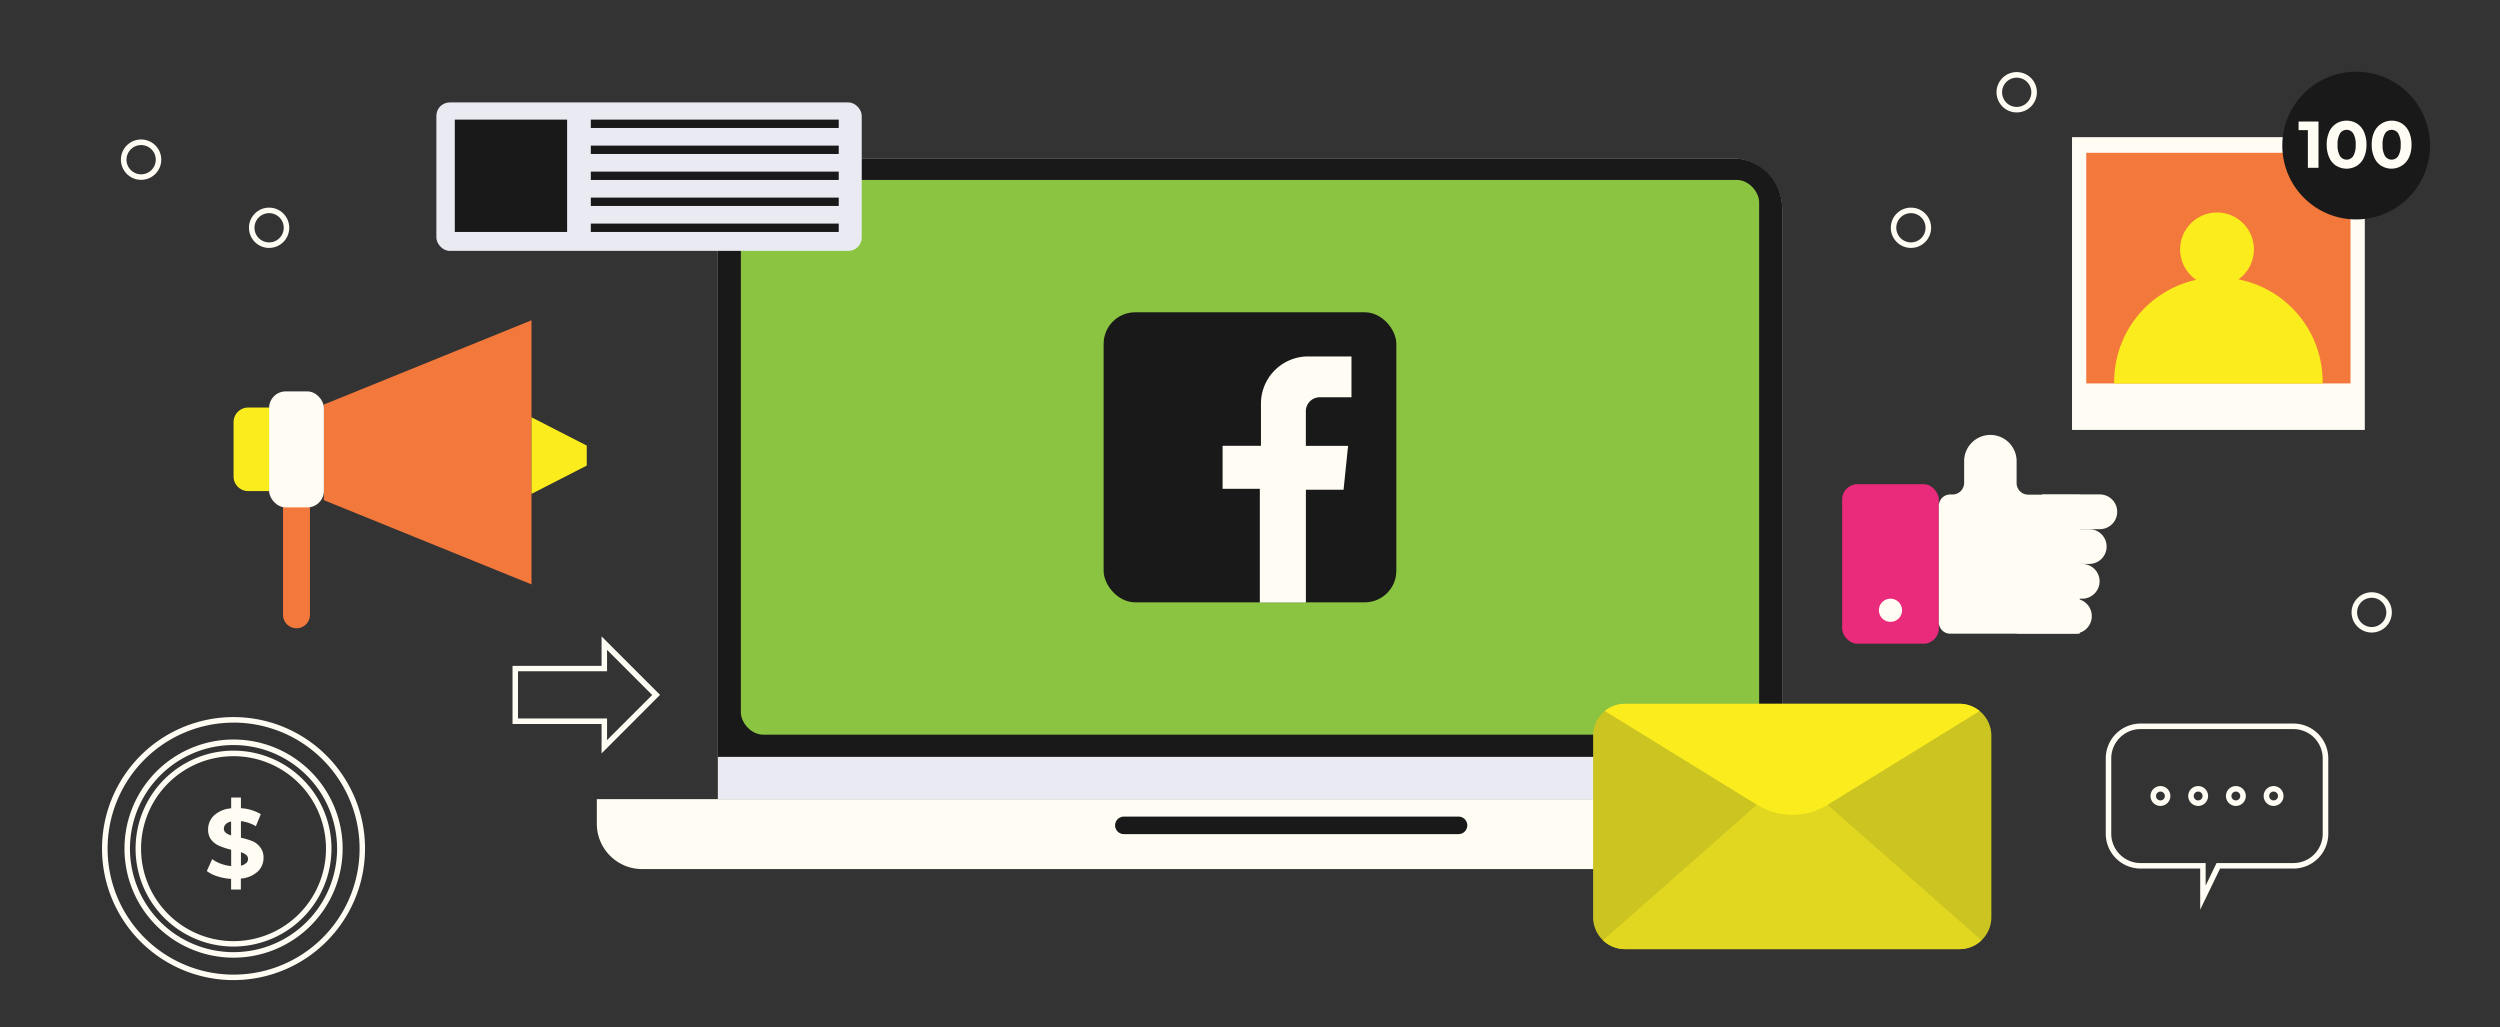 <?xml version="1.0" encoding="UTF-8"?> <svg xmlns="http://www.w3.org/2000/svg" id="Layer_1" data-name="Layer 1" viewBox="0 0 730 300"><rect x="0" y="0" width="730" height="300" fill="#333333" stroke="none"/><defs><style>.cls-1{fill:#fffcf3;}.cls-2{fill:#ea2b7b;}.cls-3{fill:#f3783b;}.cls-4{fill:#fbed1d;}.cls-5{fill:#191919;}.cls-6{fill:#e9eaf2;}.cls-7{fill:#8ac440;}.cls-8{fill:#cbc421;}.cls-9{fill:#e1d720;}</style></defs><path class="cls-1" d="M68.19,286.19a38.4,38.4,0,1,1,38.4-38.4A38.44,38.44,0,0,1,68.19,286.19Zm0-75.18A36.79,36.79,0,1,0,105,247.79,36.82,36.82,0,0,0,68.19,211Z"></path><path class="cls-1" d="M68.19,279.64a31.85,31.85,0,1,1,31.86-31.85A31.88,31.88,0,0,1,68.19,279.64Zm0-62.09a30.24,30.24,0,1,0,30.24,30.24A30.28,30.28,0,0,0,68.19,217.55Z"></path><path class="cls-1" d="M68.19,276.39a28.6,28.6,0,1,1,28.6-28.6A28.63,28.63,0,0,1,68.19,276.39Zm0-55.58a27,27,0,1,0,27,27A27,27,0,0,0,68.19,220.81Z"></path><path class="cls-1" d="M75.27,254.48a8.34,8.34,0,0,1-4.94,2.07v3.19H67.48v-3.11a15.55,15.55,0,0,1-4-.74,10.12,10.12,0,0,1-3.09-1.54l1.57-3.48a10.52,10.52,0,0,0,2.54,1.34,11.46,11.46,0,0,0,3,.68v-4.77A21.52,21.52,0,0,1,64.05,247a6.17,6.17,0,0,1-2.34-1.75,4.79,4.79,0,0,1-.94-3.07,5.51,5.51,0,0,1,1.73-4.07,8.22,8.22,0,0,1,5-2.07v-3.17h2.85V236a12.53,12.53,0,0,1,5.8,1.74l-1.43,3.51a11.46,11.46,0,0,0-4.37-1.48v4.85a21.21,21.21,0,0,1,3.39,1A5.81,5.81,0,0,1,76,247.43a4.65,4.65,0,0,1,.95,3A5.43,5.43,0,0,1,75.27,254.48Zm-9.36-11.32a4.59,4.59,0,0,0,1.57.77v-4.05a3.1,3.1,0,0,0-1.6.81,1.85,1.85,0,0,0-.51,1.3A1.48,1.48,0,0,0,65.91,243.16Zm6,8.88a1.71,1.71,0,0,0,.51-1.23,1.47,1.47,0,0,0-.53-1.17,4.52,4.52,0,0,0-1.53-.8v3.94A3.12,3.12,0,0,0,71.88,252Z"></path><rect class="cls-2" x="537.91" y="141.38" width="28.23" height="46.58" rx="4.46"></rect><path class="cls-1" d="M613.15,154.52H596.31V144.37h16.84a5.08,5.08,0,0,1,5.07,5.08h0A5.07,5.07,0,0,1,613.15,154.52Z"></path><path class="cls-1" d="M610.06,164.67H593.22V154.52h16.84a5.07,5.07,0,0,1,5.07,5.08h0A5.07,5.07,0,0,1,610.06,164.67Z"></path><path class="cls-1" d="M608,174.82H591.21V164.67H608a5.08,5.08,0,0,1,5.08,5.08h0A5.08,5.08,0,0,1,608,174.82Z"></path><path class="cls-1" d="M605.72,185H588.89V174.82h16.83a5.07,5.07,0,0,1,5.08,5.08h0A5.07,5.07,0,0,1,605.72,185Z"></path><path class="cls-1" d="M588.85,141v-6.34a7.66,7.66,0,0,0-7.66-7.66h0a7.66,7.66,0,0,0-7.66,7.66V141a3.39,3.39,0,0,1-3.39,3.39h-.68a3.32,3.32,0,0,0-3.32,3.33v34a3.32,3.32,0,0,0,3.32,3.32h37.81v-40.6h-15A3.39,3.39,0,0,1,588.85,141Z"></path><path class="cls-1" d="M555.4,178.2a3.38,3.38,0,1,1-3.38-3.38A3.38,3.38,0,0,1,555.4,178.2Z"></path><path class="cls-3" d="M86.58,183.45h0a3.93,3.93,0,0,1-3.94-3.94V143.42a3.93,3.93,0,0,1,3.94-3.93h0a3.93,3.93,0,0,1,3.93,3.93v36.09A3.93,3.93,0,0,1,86.58,183.45Z"></path><path class="cls-4" d="M72.48,119h8a0,0,0,0,1,0,0v24.4a0,0,0,0,1,0,0h-8a4.28,4.28,0,0,1-4.28-4.28V123.31A4.28,4.28,0,0,1,72.48,119Z"></path><polygon class="cls-3" points="94.57 118.12 94.57 121.85 94.57 142.31 94.57 146.05 155.2 170.65 155.2 142.31 155.2 121.85 155.2 93.52 94.57 118.12"></polygon><rect class="cls-1" x="78.58" y="114.29" width="16" height="33.87" rx="4.84"></rect><polygon class="cls-4" points="155.2 121.85 155.2 132.22 155.2 133.84 155.2 144.21 171.33 135.95 171.33 133.84 171.33 132.22 171.33 130.11 155.2 121.85"></polygon><rect class="cls-1" x="605.03" y="40.05" width="85.49" height="85.49"></rect><rect class="cls-3" x="609.19" y="44.62" width="77.16" height="67.34"></rect><circle class="cls-4" cx="647.37" cy="72.82" r="10.78"></circle><path class="cls-4" d="M617.35,112a30.43,30.43,0,1,1,60.85,0Z"></path><path class="cls-1" d="M642.46,265.62v-12H625.05a10.18,10.18,0,0,1-10.17-10.17v-22a10.18,10.18,0,0,1,10.17-10.17h44.64a10.18,10.18,0,0,1,10.17,10.17v22a10.18,10.18,0,0,1-10.17,10.17H648.26Zm-17.41-52.73a8.57,8.57,0,0,0-8.56,8.56v22a8.57,8.57,0,0,0,8.56,8.56h19v6.59l3.18-6.59h22.44a8.57,8.57,0,0,0,8.56-8.56v-22a8.57,8.57,0,0,0-8.56-8.56Z"></path><path class="cls-1" d="M630.85,235.33a2.9,2.9,0,1,1,2.9-2.9A2.9,2.9,0,0,1,630.85,235.33Zm0-4.19a1.29,1.29,0,1,0,1.29,1.29A1.29,1.29,0,0,0,630.85,231.14Z"></path><path class="cls-1" d="M641.86,235.33a2.9,2.9,0,1,1,2.9-2.9A2.9,2.9,0,0,1,641.86,235.33Zm0-4.19a1.29,1.29,0,1,0,1.29,1.29A1.28,1.28,0,0,0,641.86,231.14Z"></path><path class="cls-1" d="M652.88,235.33a2.9,2.9,0,1,1,2.9-2.9A2.9,2.9,0,0,1,652.88,235.33Zm0-4.19a1.29,1.29,0,1,0,1.28,1.29A1.29,1.29,0,0,0,652.88,231.14Z"></path><path class="cls-1" d="M663.89,235.33a2.9,2.9,0,1,1,2.9-2.9A2.9,2.9,0,0,1,663.89,235.33Zm0-4.19a1.29,1.29,0,1,0,1.29,1.29A1.29,1.29,0,0,0,663.89,231.14Z"></path><circle class="cls-5" cx="688.04" cy="42.54" r="21.57" transform="translate(212.8 541.9) rotate(-49.96)"></circle><path class="cls-1" d="M677,35.49V49H673.9V38h-2.71V35.49Z"></path><path class="cls-1" d="M682.21,48.44A5.53,5.53,0,0,1,680.14,46a8.82,8.82,0,0,1-.74-3.76,8.89,8.89,0,0,1,.74-3.77,5.65,5.65,0,0,1,2.07-2.41,5.84,5.84,0,0,1,6,0,5.69,5.69,0,0,1,2.06,2.41,8.89,8.89,0,0,1,.74,3.77,8.82,8.82,0,0,1-.74,3.76,5.58,5.58,0,0,1-2.06,2.41,5.78,5.78,0,0,1-6,0Zm4.94-2.88a6.07,6.07,0,0,0,.71-3.29,6.07,6.07,0,0,0-.71-3.29,2.28,2.28,0,0,0-3.87,0,6.07,6.07,0,0,0-.71,3.29,6.07,6.07,0,0,0,.71,3.29,2.3,2.3,0,0,0,3.87,0Z"></path><path class="cls-1" d="M695.35,48.44A5.45,5.45,0,0,1,693.29,46a8.67,8.67,0,0,1-.75-3.76,8.74,8.74,0,0,1,.75-3.77,5.65,5.65,0,0,1,8.06-2.41,5.63,5.63,0,0,1,2.06,2.41,8.74,8.74,0,0,1,.75,3.77,8.67,8.67,0,0,1-.75,3.76,5.63,5.63,0,0,1-8.06,2.41Zm4.94-2.88a6.07,6.07,0,0,0,.71-3.29,6.07,6.07,0,0,0-.71-3.29,2.28,2.28,0,0,0-3.87,0,6.07,6.07,0,0,0-.7,3.29,6.07,6.07,0,0,0,.7,3.29,2.3,2.3,0,0,0,3.87,0Z"></path><path class="cls-6" d="M224.39,46.23H505.61A14.79,14.79,0,0,1,520.39,61V233.34a0,0,0,0,1,0,0H209.61a0,0,0,0,1,0,0V61A14.79,14.79,0,0,1,224.39,46.23Z"></path><path class="cls-1" d="M174.25,233.34H555.75a0,0,0,0,1,0,0v7.19a13.24,13.24,0,0,1-13.24,13.24h-355a13.24,13.24,0,0,1-13.24-13.24v-7.19A0,0,0,0,1,174.25,233.34Z"></path><path class="cls-5" d="M224.13,46.23H505.87a14.52,14.52,0,0,1,14.52,14.52V221a0,0,0,0,1,0,0H209.61a0,0,0,0,1,0,0V60.74a14.52,14.52,0,0,1,14.52-14.52Z"></path><rect class="cls-7" x="216.33" y="52.54" width="297.34" height="161.98" rx="6.52"></rect><path class="cls-5" d="M425.89,243.56H328.17a2.56,2.56,0,0,1-2.56-2.56h0a2.56,2.56,0,0,1,2.56-2.55h97.72a2.56,2.56,0,0,1,2.56,2.55h0A2.56,2.56,0,0,1,425.89,243.56Z"></path><rect class="cls-5" x="322.26" y="91.19" width="85.47" height="84.69" rx="9.21"></rect><path class="cls-1" d="M394.63,104.08V116h-9.25a4.07,4.07,0,0,0-4.07,4.07v10.13h12.33L392.32,143h-11v32.93H367.87V142.73H357V130.18H368.2V117.85A13.78,13.78,0,0,1,382,104.08Z"></path><rect class="cls-6" x="127.42" y="29.91" width="124.21" height="43.35" rx="3.9"></rect><rect class="cls-5" x="132.8" y="34.93" width="32.8" height="32.8"></rect><rect class="cls-5" x="172.52" y="34.93" width="72.39" height="2.44"></rect><rect class="cls-5" x="172.52" y="42.52" width="72.39" height="2.44"></rect><rect class="cls-5" x="172.52" y="50.11" width="72.39" height="2.44"></rect><rect class="cls-5" x="172.52" y="57.7" width="72.39" height="2.44"></rect><rect class="cls-5" x="172.52" y="65.29" width="72.39" height="2.44"></rect><path class="cls-1" d="M588.89,32.83A5.89,5.89,0,1,1,594.77,27,5.88,5.88,0,0,1,588.89,32.83Zm0-10.15A4.27,4.27,0,1,0,593.15,27,4.27,4.27,0,0,0,588.89,22.68Z"></path><path class="cls-1" d="M41.21,52.51a5.89,5.89,0,1,1,5.88-5.89A5.89,5.89,0,0,1,41.21,52.51Zm0-10.15a4.27,4.27,0,1,0,4.27,4.26A4.27,4.27,0,0,0,41.21,42.36Z"></path><path class="cls-1" d="M78.58,72.39a5.88,5.88,0,1,1,5.88-5.88A5.89,5.89,0,0,1,78.58,72.39Zm0-10.15a4.27,4.27,0,1,0,4.27,4.27A4.27,4.27,0,0,0,78.58,62.24Z"></path><path class="cls-1" d="M558,72.39a5.88,5.88,0,1,1,5.88-5.88A5.88,5.88,0,0,1,558,72.39Zm0-10.15a4.27,4.27,0,1,0,4.26,4.27A4.27,4.27,0,0,0,558,62.24Z"></path><path class="cls-1" d="M692.54,184.7a5.88,5.88,0,1,1,5.88-5.88A5.89,5.89,0,0,1,692.54,184.7Zm0-10.15a4.27,4.27,0,1,0,4.27,4.27A4.28,4.28,0,0,0,692.54,174.55Z"></path><path class="cls-1" d="M175.66,220v-8.6h-26V194.43h26v-8.6l17.07,17.07Zm-24.4-10.21h26v6.32l13.18-13.17-13.18-13.18V196h-26Z"></path><path class="cls-8" d="M581.48,214.8v53.06a9.31,9.31,0,0,1-9.29,9.28H474.47a9.31,9.31,0,0,1-9.28-9.28V214.8a9.31,9.31,0,0,1,9.28-9.29h97.72a9.33,9.33,0,0,1,9.29,9.29Z"></path><path class="cls-9" d="M578.58,274.58a9.22,9.22,0,0,1-6.39,2.56H474.47a9.19,9.19,0,0,1-6.38-2.56L513,235l10.33-9.11L533.65,235Z"></path><path class="cls-4" d="M578.06,207.62,533.65,235l0,0a19.49,19.49,0,0,1-20.54,0l-.07,0L468.6,207.62a9.26,9.26,0,0,1,5.87-2.11h97.72A9.26,9.26,0,0,1,578.06,207.62Z"></path></svg> 